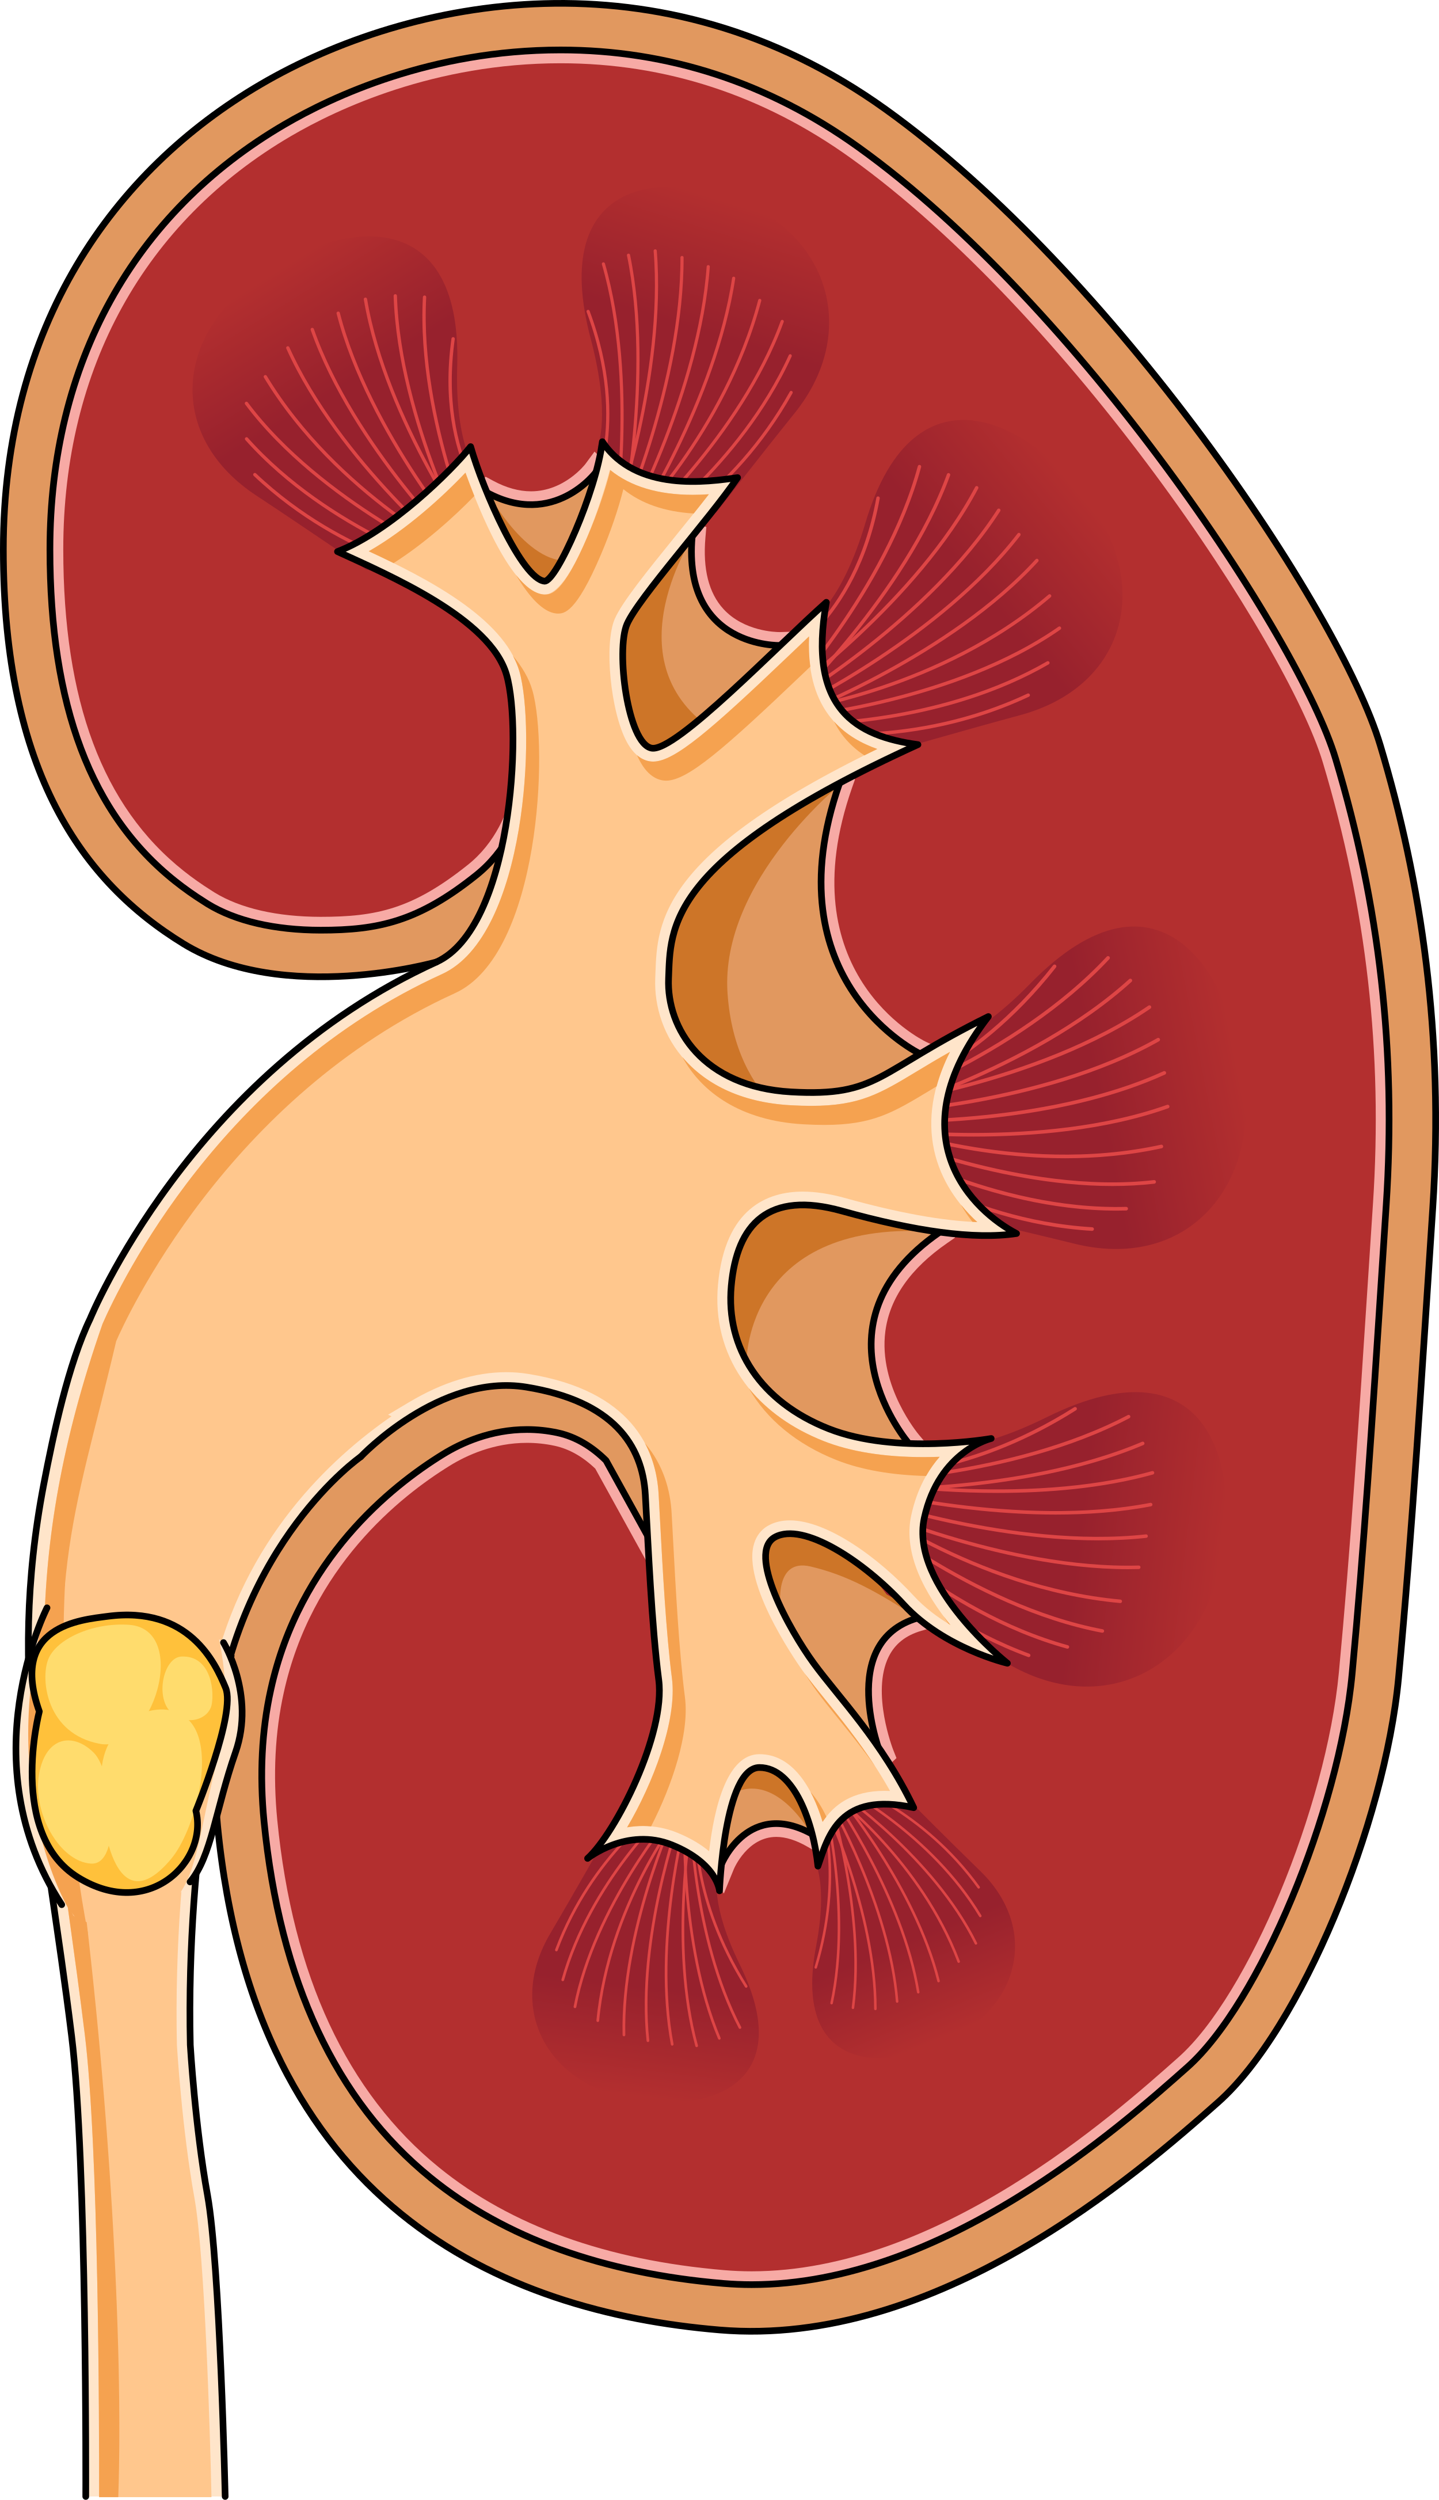 <?xml version="1.0" encoding="utf-8"?>
<!-- Generator: Adobe Illustrator 26.1.0, SVG Export Plug-In . SVG Version: 6.00 Build 0)  -->
<svg version="1.1" id="Camada_1" xmlns="http://www.w3.org/2000/svg" xmlns:xlink="http://www.w3.org/1999/xlink" x="0px" y="0px"
	 width="216.046px" height="375.289px" viewBox="0 0 216.046 375.289" enable-background="new 0 0 216.046 375.289"
	 xml:space="preserve">
<g>
	<g>
		<g>
			<path fill="#E1985F" d="M62.787,178.104c0.043,0.644,0.09,1.269,0.143,1.886c0.395,4.925,1.082,9.305,1.859,13.076
				c0.367,1.77,0.76,3.395,1.143,4.892v0.008c1.832,6.943,3.711,10.807,3.711,10.807s-2.77,1.107-6.803,3.592
				c-8.971,5.524-24.213,17.85-29.027,39.818c-1.432,6.462-1.939,13.755-1.139,21.96c5.643,57.211,42.785,72.905,75.347,75.642
				c32.569,2.744,62.594-23.273,74.91-34.225c12.323-10.957,24.987-41.756,27.045-63.663c2.057-21.907,3.424-44.492,5.131-70.511
				c1.715-26.009-1.707-48.943-7.875-69.482c-6.158-20.529-40.381-71.19-74.271-95.491C99.076-7.894,61.428-0.366,39.174,12.648
				C16.926,25.651,0.498,48.925,0.498,82.47c0,29.261,9.117,45.501,21.441,55.297c1.629,1.297,3.309,2.476,5.035,3.558
				c0.186,0.125,0.375,0.241,0.561,0.357c6.23,3.816,13.801,4.952,20.549,4.962c9.563,0.008,17.447-2.227,17.447-2.227
				c-0.904,4.031-1.564,7.918-2.029,11.655v0.008c-0.582,4.568-0.857,8.912-0.922,12.988c0.008,0.339,0,0.679-0.008,1.009
				C62.547,172.884,62.635,175.564,62.787,178.104z"/>
			<path fill="#CD7528" d="M73.766,74.844c0,0,7.135,12.533,13.893,8.53c-1.012,6.731-6.558,8.12-6.558,8.12l-12.641-4.507
				l0.848-8.717"/>
			<path fill="#CD7528" d="M121.687,275.215c0,0-4.884-8.877-11.164-6.199c-3.054-6.727,0.688-12.282,0.688-12.282l13.502,3.165
				l0.715,8.779"/>
			<path fill="#CD7528" d="M117.198,241.289c0,0-1.024-7.416,4.486-6.119c5.512,1.297,9.846,3.705,16.137,7.771
				c-1.27-13.347-15.284-19.146-15.284-19.146h-16.646l0.709,10.916"/>
			<path fill="#CD7528" d="M122.537,175.878l-23.984,4.266v17.815l13.531,6.379c0,0-0.133-21.755,28.996-19.365
				C136.875,176.53,122.537,175.878,122.537,175.878z"/>
			<path fill="#CD7528" d="M126.821,117.194c0,0-18.786,14.859-17.59,31.959c1.197,17.1,13.306,21.131,13.306,21.131L88.642,157.88
				l7.748-25.641l23.332-15.861"/>
			<path fill="#CD7528" d="M104.331,80.058c0,0-12.706,18.791,2.396,29.316c-6.356,10.899-23.482,10.557-23.482,10.557l2.959-19.546
				l11.428-26.083l11.602-1.273"/>
			<path fill="#F7AAA5" d="M66.32,82.753c0,0-2.193-1.843,6.803-8.796c10.081,5.429,16.372-3.102,16.372-3.102
				s7.784,7.74,14.421,9.718c-1.456,16.797,13.226,16.324,13.226,16.324s-2.386,9.707,8.911,20.659
				c-10.487,29.861,12.097,40.653,12.097,40.653s-0.52,14.325,2.931,26.764c-20.029,13.835-4.634,31.732-4.634,31.732
				s-3.512,8.246,1.338,26.198c-12.27,3.58-5.549,20.503-5.549,20.503s-5.139,4.822-10.031,12.09
				c-9.793-5.646-13.883,4.356-13.883,4.356l-6.818-11.177l-0.303-30.914l-10.217-18.504c-2.045-2.021-4.459-3.559-7.301-4.166
				c-1.504-0.32-3.041-0.483-4.568-0.483c-5.434,0-9.854,2.018-12.604,3.712c-7.818,4.816-21.578,15.817-25.863,35.372
				c-1.354,6.104-1.691,12.752-1.006,19.759C42,297.388,50.42,315.388,64.665,326.953c11.082,9,25.868,14.334,43.941,15.853
				c1.39,0.116,2.814,0.177,4.238,0.177c28.703,0,55.387-23.727,65.432-32.656c10.759-9.564,22.775-38.277,24.729-59.086
				c1.761-18.752,2.99-37.688,4.423-59.705l0.692-10.613c1.519-23.016-0.968-44.936-7.597-67.011
				c-5.428-18.097-38.627-68.138-71.645-91.813C115.375,12.411,100.328,7.5,84.158,7.5c-19.416,0-34.305,7.012-41.451,11.191
				C20.002,31.962,7.497,54.611,7.497,82.47c0,23.468,6.15,39.766,18.805,49.822c1.365,1.087,2.842,2.13,4.363,3.084l0.525,0.336
				c4.182,2.563,10.039,3.922,16.941,3.932c8.66,0,14.654-1.279,23.385-8.27c8.76-7.017,8.856-19.442,8.369-25.161
				c0,0,0.676-2.673-3.779-9.808C71.652,89.27,66.32,82.753,66.32,82.753z"/>
			<path fill="none" stroke="#000000" stroke-linecap="round" stroke-linejoin="round" stroke-miterlimit="10" d="M66.32,82.753
				c0,0-2.193-1.843,6.803-8.796c10.081,5.429,16.372-3.102,16.372-3.102s7.784,7.74,14.421,9.718
				c-1.456,16.797,13.226,16.324,13.226,16.324s-2.386,9.707,8.911,20.659c-10.487,29.861,12.097,40.653,12.097,40.653
				s-0.52,14.325,2.931,26.764c-20.029,13.835-4.634,31.732-4.634,31.732s-3.512,8.246,1.338,26.198
				c-12.27,3.58-5.549,20.503-5.549,20.503s-5.139,4.822-10.031,12.09c-9.793-5.646-13.883,4.356-13.883,4.356l-6.818-11.177
				l-0.303-30.914l-10.217-18.504c-2.045-2.021-4.459-3.559-7.301-4.166c-1.504-0.32-3.041-0.483-4.568-0.483
				c-5.434,0-9.854,2.018-12.604,3.712c-7.818,4.816-21.578,15.817-25.863,35.372c-1.354,6.104-1.691,12.752-1.006,19.759
				C42,297.388,50.42,315.388,64.665,326.953c11.082,9,25.868,14.334,43.941,15.853c1.39,0.116,2.814,0.177,4.238,0.177
				c28.703,0,55.387-23.727,65.432-32.656c10.759-9.564,22.775-38.277,24.729-59.086c1.761-18.752,2.99-37.688,4.423-59.705
				l0.692-10.613c1.519-23.016-0.968-44.936-7.597-67.011c-5.428-18.097-38.627-68.138-71.645-91.813
				C115.375,12.411,100.328,7.5,84.158,7.5c-19.416,0-34.305,7.012-41.451,11.191C20.002,31.962,7.497,54.611,7.497,82.47
				c0,23.468,6.15,39.766,18.805,49.822c1.365,1.087,2.842,2.13,4.363,3.084l0.525,0.336c4.182,2.563,10.039,3.922,16.941,3.932
				c8.66,0,14.654-1.279,23.385-8.27c8.76-7.017,8.856-19.442,8.369-25.161c0,0,0.676-2.673-3.779-9.808
				C71.652,89.27,66.32,82.753,66.32,82.753z"/>
			<path fill="#B32F2F" d="M112.847,340.983c-1.367,0-2.736-0.057-4.07-0.17c-17.668-1.484-32.084-6.669-42.851-15.411
				c-13.814-11.218-21.99-28.762-24.295-52.145c-0.664-6.797-0.338-13.233,0.969-19.131c4.129-18.838,17.41-29.451,24.959-34.102
				c2.531-1.559,6.588-3.415,11.555-3.415c1.387,0,2.783,0.147,4.15,0.44c2.156,0.461,4.211,1.615,6.111,3.436l9.828,17.802
				l0.305,30.961l9.166,15.024l1.498-3.663c0.078-0.189,2.078-4.842,6.377-4.842c1.408,0,2.976,0.49,4.654,1.46l1.616,0.933
				l1.041-1.548c4.697-6.976,9.691-11.702,9.742-11.749l0.99-0.932l-0.502-1.266c-0.031-0.082-3.316-8.545-0.676-13.933
				c0.952-1.942,2.563-3.222,4.928-3.911l1.881-0.549l-0.512-1.893c-4.559-16.885-1.453-24.83-1.422-24.907l0.462-1.134
				l-0.791-0.939c-0.059-0.068-6.117-7.277-5.037-15.538c0.65-4.979,3.777-9.437,9.293-13.246l1.17-0.809l-0.381-1.371
				c-3.328-12.002-2.863-26.017-2.857-26.157l0.047-1.312l-1.184-0.565c-0.85-0.411-20.81-10.457-11.072-38.186l0.426-1.208
				l-0.92-0.891c-10.354-10.038-8.385-18.66-8.363-18.746l0.629-2.562c0,0-2.638,0.085-2.64,0.085c-0.604,0-5.375-0.103-8.455-3.462
				c-2.204-2.404-3.114-6.001-2.709-10.69l0.142-1.624l-1.563-0.466c-6.082-1.813-13.508-9.146-13.581-9.219l-1.645-1.635
				l-1.375,1.866c-0.025,0.033-3.141,4.096-8.16,4.096c-1.818,0-3.721-0.527-5.654-1.568l-1.143-0.616L71.9,72.372
				c-5.281,4.081-7.764,7.13-7.814,9.594c-0.021,1.057,0.408,1.736,0.715,2.085c0.418,0.516,5.441,6.734,9.611,13.411
				c3.363,5.387,3.516,7.87,3.512,8.32l-0.154,0.38l0.125,0.218c0.416,4.875,0.506,16.916-7.627,23.43
				c-8.316,6.659-13.764,7.831-22.135,7.831c-6.529-0.009-12.029-1.267-15.896-3.637l-0.494-0.315
				c-1.48-0.93-2.887-1.924-4.193-2.964c-12.146-9.654-18.051-25.438-18.051-48.258c0-27.117,12.152-49.154,34.217-62.052
				c6.973-4.077,21.498-10.918,40.443-10.918c15.745,0,30.399,4.785,43.555,14.224c32.695,23.443,65.537,72.896,70.897,90.763
				c6.561,21.843,9.018,43.531,7.516,66.305l-0.693,10.615c-1.428,21.956-2.66,40.917-4.416,59.647
				c-1.916,20.404-13.613,48.484-24.066,57.777C167.059,317.625,140.789,340.983,112.847,340.983z"/>
		</g>
		<g>
			<g>
				
					<linearGradient id="SVGID_1_" gradientUnits="userSpaceOnUse" x1="48.909" y1="352.549" x2="62.409" y2="330.799" gradientTransform="matrix(1 0 0 -1 -8.36 393.672)">
					<stop  offset="0" style="stop-color:#B32F2F"/>
					<stop  offset="0.785" style="stop-color:#97212D"/>
				</linearGradient>
				<path fill="url(#SVGID_1_)" d="M54.959,85.499c0,0-9.496-6.5-16.479-11.103c-12.924-8.521-12.324-22.991-0.848-31.854
					c12.098-9.344,31.785-13.038,31.012,12.396c-0.365,12.018,2.967,15.939,2.967,15.939l2.637,13.13L64.122,87.35L54.959,85.499z"
					/>
			</g>
			<g>
				<g>
					<path fill="#DE4545" d="M67.92,86.901c-0.013,0-0.025-0.001-0.038-0.003c-0.16-0.024-16.211-2.598-29.794-15.466
						c-0.101-0.095-0.104-0.253-0.01-0.354c0.094-0.099,0.253-0.104,0.354-0.01C51.897,83.825,67.799,86.38,67.958,86.404
						c0.136,0.021,0.229,0.148,0.209,0.285C68.148,86.813,68.042,86.901,67.92,86.901z"/>
				</g>
				<g>
					<path fill="#DE4545" d="M68.461,85.921c-0.023,0-0.048-0.003-0.072-0.011c-0.189-0.057-19.117-5.891-31.559-19.858
						c-0.092-0.104-0.083-0.261,0.021-0.353c0.103-0.092,0.261-0.084,0.354,0.02c12.345,13.86,31.141,19.655,31.329,19.712
						c0.131,0.04,0.206,0.179,0.167,0.312C68.668,85.851,68.568,85.921,68.461,85.921z"/>
				</g>
				<g>
					<path fill="#DE4545" d="M69.086,84.991c-0.033,0-0.067-0.007-0.101-0.021c-0.208-0.091-20.979-9.293-32.186-24.265
						c-0.083-0.111-0.061-0.267,0.051-0.35c0.11-0.082,0.268-0.06,0.35,0.05C48.326,75.27,68.979,84.421,69.187,84.512
						c0.127,0.055,0.185,0.203,0.129,0.329C69.273,84.935,69.182,84.991,69.086,84.991z"/>
				</g>
				<g>
					<path fill="#DE4545" d="M70.943,83.887c-0.089,0-0.175-0.047-0.22-0.131c-0.11-0.204-11.043-20.651-11.626-39.335
						c-0.004-0.138,0.104-0.253,0.242-0.258c0.142-0.006,0.253,0.104,0.258,0.242c0.579,18.565,11.456,38.91,11.565,39.114
						c0.064,0.122,0.021,0.273-0.102,0.339C71.024,83.877,70.983,83.887,70.943,83.887z"/>
				</g>
				<g>
					<path fill="#DE4545" d="M72.02,83.573c-0.094,0-0.184-0.053-0.227-0.144c-0.093-0.2-9.306-20.162-8.303-38.833
						c0.008-0.133,0.118-0.237,0.25-0.237c0.004,0,0.009,0,0.014,0c0.138,0.007,0.243,0.125,0.236,0.263
						c-0.997,18.548,8.163,38.396,8.256,38.595c0.059,0.125,0.004,0.274-0.121,0.333C72.091,83.566,72.055,83.573,72.02,83.573z"/>
				</g>
				<g>
					<path fill="#DE4545" d="M74.848,78.426c-0.061,0-0.122-0.022-0.169-0.066c-0.096-0.087-9.492-8.95-6.897-27.534
						c0.02-0.136,0.138-0.226,0.282-0.213c0.137,0.019,0.232,0.146,0.214,0.282c-2.561,18.327,6.646,27.011,6.739,27.097
						c0.102,0.093,0.108,0.251,0.016,0.353C74.982,78.398,74.914,78.426,74.848,78.426z"/>
				</g>
				<g>
					<path fill="#DE4545" d="M69.787,84.118c-0.037,0-0.074-0.008-0.11-0.025c-0.191-0.094-19.253-9.579-30.055-27.411
						c-0.071-0.118-0.034-0.271,0.084-0.343c0.119-0.071,0.272-0.034,0.344,0.084c10.724,17.703,29.657,27.127,29.848,27.22
						c0.124,0.061,0.175,0.21,0.114,0.334C69.968,84.067,69.879,84.118,69.787,84.118z"/>
				</g>
				<g>
					<path fill="#DE4545" d="M68.877,84.323c-0.056,0-0.111-0.019-0.158-0.056c-0.18-0.147-18.077-14.887-25.736-31.939
						c-0.056-0.126,0-0.274,0.126-0.331c0.126-0.059,0.273,0,0.331,0.125c7.608,16.943,25.417,31.61,25.596,31.756
						c0.106,0.087,0.123,0.245,0.035,0.352C69.022,84.292,68.949,84.323,68.877,84.323z"/>
				</g>
				<g>
					<path fill="#DE4545" d="M69.752,83.624c-0.063,0-0.125-0.023-0.174-0.07c-0.167-0.162-16.748-16.367-22.932-34.009
						c-0.045-0.13,0.023-0.273,0.153-0.318c0.13-0.046,0.273,0.023,0.319,0.153c6.146,17.531,22.641,33.654,22.807,33.815
						c0.1,0.096,0.102,0.254,0.006,0.354C69.883,83.599,69.817,83.624,69.752,83.624z"/>
				</g>
				<g>
					<path fill="#DE4545" d="M70.684,83.003c-0.069,0-0.14-0.029-0.188-0.086c-0.152-0.175-15.298-17.729-19.96-35.832
						c-0.034-0.134,0.045-0.27,0.18-0.305c0.138-0.034,0.271,0.046,0.305,0.18c4.633,17.99,19.701,35.455,19.852,35.629
						c0.091,0.104,0.081,0.262-0.023,0.353C70.801,82.983,70.742,83.003,70.684,83.003z"/>
				</g>
				<g>
					<path fill="#DE4545" d="M71.664,82.462c-0.077,0-0.153-0.036-0.202-0.103c-0.137-0.188-13.734-18.963-16.845-37.398
						c-0.023-0.136,0.068-0.265,0.204-0.288c0.143-0.022,0.266,0.069,0.288,0.205c3.091,18.316,16.62,37,16.757,37.186
						c0.081,0.111,0.057,0.268-0.055,0.349C71.767,82.446,71.716,82.462,71.664,82.462z"/>
				</g>
			</g>
		</g>
		<g>
			<g>
				
					<linearGradient id="SVGID_00000160191768853760869620000004721068464113169564_" gradientUnits="userSpaceOnUse" x1="-302.272" y1="394.058" x2="-288.357" y2="371.639" gradientTransform="matrix(-0.95 -0.314 0.314 -0.95 -248.751 353.47)">
					<stop  offset="0" style="stop-color:#B32F2F"/>
					<stop  offset="0.785" style="stop-color:#97212D"/>
				</linearGradient>
				<path fill="url(#SVGID_00000160191768853760869620000004721068464113169564_)" d="M133.421,112.907
					c0,0,11.395-3.291,19.717-5.538c15.403-4.161,19.494-18.517,11.129-30.901c-8.82-13.055-26.893-23.036-34.359,2.105
					c-3.528,11.881-8.057,14.641-8.057,14.641l-6.826,11.998l8.828,6.546L133.421,112.907z"/>
			</g>
			<g>
				<g>
					<path fill="#DE4545" d="M127.271,110.536c-4.248,0-6.884-0.426-6.949-0.438c-0.141-0.023-0.233-0.157-0.211-0.297
						c0.023-0.14,0.148-0.233,0.297-0.211c0.164,0.028,16.552,2.669,33.855-5.463c0.127-0.061,0.281-0.005,0.344,0.124
						c0.061,0.128,0.004,0.282-0.125,0.343C143.942,109.547,133.737,110.536,127.271,110.536z"/>
				</g>
				<g>
					<path fill="#DE4545" d="M120.604,108.972c-0.285,0-0.442-0.003-0.461-0.003c-0.142-0.004-0.254-0.122-0.25-0.265
						c0.004-0.14,0.117-0.251,0.258-0.251c0.013-0.002,0.129,0.003,0.459,0.004c3.093,0,21.396-0.389,36.582-9.167
						c0.125-0.071,0.283-0.029,0.353,0.094c0.071,0.123,0.028,0.281-0.094,0.352C142.151,108.579,123.731,108.972,120.604,108.972z"
						/>
				</g>
				<g>
					<path fill="#DE4545" d="M119.839,107.856c-0.132,0-0.244-0.1-0.257-0.234c-0.012-0.142,0.091-0.267,0.232-0.28
						c0.232-0.022,23.403-2.302,39.1-13.252c0.117-0.081,0.277-0.053,0.359,0.064c0.082,0.117,0.053,0.277-0.063,0.359
						c-15.81,11.028-39.112,13.32-39.347,13.342C119.854,107.856,119.847,107.856,119.839,107.856z"/>
				</g>
				<g>
					<path fill="#DE4545" d="M118.379,106.175c-0.067,0-0.137-0.027-0.188-0.081c-0.098-0.104-0.092-0.267,0.012-0.364
						c0.173-0.164,17.396-16.559,23.965-34.541c0.049-0.134,0.195-0.203,0.33-0.154c0.133,0.049,0.203,0.197,0.154,0.331
						c-6.611,18.098-23.922,34.574-24.096,34.739C118.506,106.151,118.442,106.175,118.379,106.175z"/>
				</g>
				<g>
					<path fill="#DE4545" d="M117.427,105.521c-0.062,0-0.127-0.023-0.177-0.07c-0.104-0.098-0.108-0.261-0.011-0.364
						c0.154-0.164,15.539-16.632,20.559-35.104c0.037-0.138,0.18-0.221,0.316-0.181c0.138,0.037,0.219,0.179,0.182,0.316
						c-5.055,18.598-20.525,35.157-20.682,35.322C117.563,105.493,117.495,105.521,117.427,105.521z"/>
				</g>
				<g>
					<path fill="#DE4545" d="M116.321,99.568c-0.098,0-0.19-0.057-0.233-0.152c-0.06-0.13-0.001-0.282,0.128-0.341
						c0.119-0.054,11.941-5.595,15.356-24.341c0.027-0.139,0.156-0.231,0.3-0.207c0.141,0.025,0.233,0.16,0.208,0.3
						c-3.468,19.027-15.53,24.663-15.652,24.718C116.394,99.561,116.356,99.568,116.321,99.568z"/>
				</g>
				<g>
					<path fill="#DE4545" d="M119.437,106.775c-0.127,0-0.236-0.094-0.254-0.223c-0.021-0.141,0.078-0.271,0.219-0.291
						c0.217-0.03,21.791-3.131,38.013-16.991c0.106-0.092,0.27-0.08,0.364,0.028c0.092,0.108,0.078,0.271-0.029,0.363
						c-16.339,13.961-38.059,17.081-38.275,17.11C119.46,106.774,119.448,106.775,119.437,106.775z"/>
				</g>
				<g>
					<path fill="#DE4545" d="M120.261,107.271c-0.103,0-0.201-0.063-0.24-0.166c-0.052-0.133,0.017-0.282,0.148-0.333
						c0.223-0.085,22.393-8.683,35.316-22.804c0.098-0.106,0.261-0.113,0.365-0.016c0.104,0.096,0.111,0.259,0.016,0.364
						c-13.008,14.213-35.291,22.853-35.514,22.938C120.321,107.265,120.29,107.271,120.261,107.271z"/>
				</g>
				<g>
					<path fill="#DE4545" d="M119.63,106.303c-0.096,0-0.188-0.054-0.232-0.146c-0.062-0.128-0.008-0.282,0.121-0.344
						c0.215-0.104,21.572-10.553,33.254-25.72c0.088-0.112,0.248-0.133,0.36-0.047c0.112,0.087,0.134,0.249,0.048,0.361
						c-11.757,15.265-33.223,25.765-33.439,25.87C119.705,106.294,119.668,106.303,119.63,106.303z"/>
				</g>
				<g>
					<path fill="#DE4545" d="M118.919,105.394c-0.088,0-0.174-0.045-0.223-0.126c-0.071-0.122-0.032-0.28,0.091-0.353
						c0.204-0.122,20.601-12.344,30.948-28.451c0.076-0.12,0.236-0.154,0.356-0.078c0.119,0.077,0.154,0.236,0.077,0.356
						c-10.415,16.21-30.914,28.494-31.119,28.616C119.009,105.382,118.964,105.394,118.919,105.394z"/>
				</g>
				<g>
					<path fill="#DE4545" d="M118.134,104.547c-0.08,0-0.158-0.038-0.21-0.108c-0.082-0.116-0.056-0.277,0.062-0.359
						c0.192-0.139,19.476-14.05,28.422-30.977c0.066-0.126,0.224-0.172,0.348-0.107c0.126,0.067,0.174,0.223,0.107,0.349
						c-9.004,17.035-28.383,31.015-28.578,31.154C118.237,104.531,118.187,104.547,118.134,104.547z"/>
				</g>
			</g>
		</g>
		<g>
			<g>
				
					<linearGradient id="SVGID_00000100346073805088458180000009901512793586565559_" gradientUnits="userSpaceOnUse" x1="-388.977" y1="458.863" x2="-374.501" y2="435.541" gradientTransform="matrix(-0.682 -0.731 0.731 -0.682 -414.887 188.46)">
					<stop  offset="0" style="stop-color:#B32F2F"/>
					<stop  offset="0.785" style="stop-color:#97212D"/>
				</linearGradient>
				<path fill="url(#SVGID_00000100346073805088458180000009901512793586565559_)" d="M140.626,181.834
					c0,0,12.011,2.736,20.704,4.883c16.094,3.968,27.024-7.468,25.639-23.43c-1.462-16.825-12.877-35.495-32.292-15.62
					c-9.176,9.393-14.678,9.674-14.678,9.674l-12.231,7.813l4.737,10.694L140.626,181.834z"/>
			</g>
			<g>
				<g>
					<path fill="#DE4545" d="M163.965,184.786c-0.005,0-0.011,0-0.017,0c-19.993-1.212-33.689-12.206-33.826-12.316
						c-0.116-0.095-0.133-0.267-0.038-0.383c0.095-0.116,0.267-0.134,0.383-0.039c0.136,0.11,13.703,10.994,33.515,12.195
						c0.149,0.009,0.265,0.138,0.256,0.288C164.227,184.674,164.106,184.786,163.965,184.786z"/>
				</g>
				<g>
					<path fill="#DE4545" d="M167.627,181.746c-19.446,0-36.917-10.327-37.097-10.434c-0.129-0.077-0.17-0.244-0.094-0.373
						c0.078-0.13,0.246-0.17,0.373-0.094c0.183,0.108,18.42,10.873,38.262,10.337c0.004,0,0.007,0,0.009,0
						c0.146,0,0.269,0.117,0.271,0.265c0.006,0.15-0.113,0.275-0.264,0.279C168.601,181.738,168.112,181.746,167.627,181.746z"/>
				</g>
				<g>
					<path fill="#DE4545" d="M166.987,178.051c-18.037,0-35.95-7.843-36.15-7.932c-0.139-0.061-0.199-0.222-0.139-0.359
						c0.061-0.138,0.221-0.199,0.359-0.138c0.221,0.098,22.424,9.817,42.191,7.54c0.161-0.02,0.283,0.09,0.302,0.239
						c0.017,0.149-0.09,0.284-0.239,0.301C171.222,177.944,169.102,178.051,166.987,178.051z"/>
				</g>
				<g>
					<path fill="#DE4545" d="M130.463,167.808c-0.12,0-0.23-0.08-0.263-0.2c-0.039-0.145,0.046-0.294,0.191-0.334
						c0.238-0.065,24.131-6.694,39.133-20.279c0.11-0.1,0.283-0.092,0.383,0.019c0.103,0.111,0.094,0.283-0.018,0.384
						c-15.101,13.673-39.115,20.335-39.355,20.4C130.511,167.805,130.485,167.808,130.463,167.808z"/>
				</g>
				<g>
					<path fill="#DE4545" d="M129.927,166.704c-0.113,0-0.22-0.071-0.258-0.185c-0.048-0.142,0.027-0.296,0.171-0.345
						c0.224-0.075,22.48-7.716,36.319-22.557c0.104-0.11,0.273-0.116,0.385-0.013c0.109,0.102,0.116,0.274,0.014,0.384
						c-13.936,14.943-36.318,22.625-36.543,22.701C129.985,166.699,129.956,166.704,129.927,166.704z"/>
				</g>
				<g>
					<path fill="#DE4545" d="M131.912,164.836c-0.123,0-0.234-0.084-0.265-0.209c-0.035-0.146,0.056-0.292,0.201-0.328
						c0.135-0.032,13.711-3.429,26.264-19.393c0.093-0.118,0.264-0.138,0.382-0.046c0.118,0.093,0.139,0.264,0.045,0.382
						c-12.677,16.124-26.427,19.553-26.564,19.586C131.954,164.834,131.933,164.836,131.912,164.836z"/>
				</g>
				<g>
					<path fill="#DE4545" d="M159.917,173.884c-15.922,0-28.729-4.921-28.895-4.986c-0.14-0.055-0.207-0.213-0.152-0.353
						c0.055-0.14,0.21-0.208,0.354-0.154c0.211,0.083,21.379,8.212,43.082,3.459c0.152-0.033,0.293,0.061,0.323,0.208
						c0.032,0.146-0.062,0.292-0.207,0.324C169.481,173.464,164.565,173.884,159.917,173.884z"/>
				</g>
				<g>
					<path fill="#DE4545" d="M146.177,170.628c-8.398,0-14.467-0.808-14.589-0.824c-0.148-0.02-0.253-0.158-0.232-0.307
						c0.02-0.148,0.146-0.251,0.307-0.232c0.244,0.033,24.71,3.289,43.554-3.401c0.144-0.05,0.298,0.024,0.347,0.166
						c0.051,0.142-0.023,0.297-0.164,0.347C165.806,169.782,154.77,170.628,146.177,170.628z"/>
				</g>
				<g>
					<path fill="#DE4545" d="M134.69,168.624c-1.961,0-3.114-0.051-3.168-0.054c-0.149-0.007-0.266-0.135-0.258-0.285
						c0.008-0.149,0.107-0.269,0.285-0.258c0.245,0.013,24.908,1.107,43.143-7.208c0.141-0.06,0.3-0.001,0.36,0.135
						c0.063,0.137,0.003,0.298-0.134,0.36C160.451,167.911,141.985,168.624,134.69,168.624z"/>
				</g>
				<g>
					<path fill="#DE4545" d="M131.349,167.35c-0.146,0-0.267-0.115-0.271-0.261c-0.006-0.15,0.109-0.277,0.261-0.283
						c0.247-0.009,24.923-1.082,42.42-10.962c0.129-0.073,0.296-0.028,0.371,0.103c0.073,0.131,0.026,0.297-0.105,0.371
						c-17.612,9.946-42.418,11.022-42.666,11.032C131.355,167.35,131.351,167.35,131.349,167.35z"/>
				</g>
				<g>
					<path fill="#DE4545" d="M131.059,166.148c-0.136,0-0.252-0.1-0.27-0.238c-0.021-0.149,0.086-0.285,0.235-0.304
						c0.244-0.031,24.76-3.265,41.393-14.636c0.125-0.085,0.293-0.053,0.378,0.071c0.085,0.124,0.054,0.293-0.071,0.378
						c-16.742,11.446-41.384,14.695-41.631,14.727C131.081,166.148,131.069,166.148,131.059,166.148z"/>
				</g>
			</g>
		</g>
		<g>
			<g>
				
					<linearGradient id="SVGID_00000044153338455059732480000005304022895418051969_" gradientUnits="userSpaceOnUse" x1="-428.852" y1="497.101" x2="-414.411" y2="473.834" gradientTransform="matrix(-0.422 -0.907 0.907 -0.422 -448.537 53.857)">
					<stop  offset="0" style="stop-color:#B32F2F"/>
					<stop  offset="0.785" style="stop-color:#97212D"/>
				</linearGradient>
				<path fill="url(#SVGID_00000044153338455059732480000005304022895418051969_)" d="M133.114,239.354
					c0,0,10.551,5.932,18.138,10.373c14.045,8.219,28,1.121,31.676-13.602c3.871-15.521-1.133-35.574-25.786-23.361
					c-11.65,5.771-16.965,4.431-16.965,4.431l-14.058,3.47l1.155,10.967L133.114,239.354z"/>
			</g>
			<g>
				<g>
					<path fill="#DE4545" d="M154.442,248.777c-0.029,0-0.062-0.006-0.092-0.017c-18.607-6.875-28.179-20.704-28.272-20.844
						c-0.082-0.119-0.052-0.285,0.069-0.367c0.119-0.078,0.283-0.051,0.367,0.07c0.094,0.139,9.576,13.83,28.02,20.645
						c0.137,0.051,0.206,0.203,0.155,0.34C154.651,248.711,154.551,248.777,154.442,248.777z"/>
				</g>
				<g>
					<path fill="#DE4545" d="M160.258,247.512c-0.022,0-0.047-0.004-0.069-0.01c-19.185-5.309-33.221-20.352-33.359-20.504
						c-0.1-0.105-0.092-0.273,0.016-0.373c0.107-0.1,0.272-0.092,0.373,0.017c0.139,0.149,14.076,15.085,33.111,20.352
						c0.141,0.039,0.223,0.184,0.186,0.324C160.48,247.436,160.374,247.512,160.258,247.512z"/>
				</g>
				<g>
					<path fill="#DE4545" d="M165.504,245.119c-0.017,0-0.032-0.002-0.049-0.004c-19.628-3.703-37.781-18.943-37.963-19.098
						c-0.111-0.094-0.125-0.262-0.03-0.372c0.094-0.11,0.262-0.124,0.372-0.03c0.181,0.152,18.23,15.305,37.719,18.979
						c0.144,0.027,0.237,0.166,0.212,0.31C165.739,245.031,165.629,245.119,165.504,245.119z"/>
				</g>
				<g>
					<path fill="#DE4545" d="M130.814,223.89c-1.795,0-2.842-0.042-2.894-0.044c-0.146-0.006-0.259-0.129-0.252-0.275
						c0.006-0.146,0.138-0.254,0.274-0.252c0.248,0.012,25.018,0.979,43.517-6.869c0.138-0.06,0.29,0.006,0.347,0.139
						c0.057,0.136-0.006,0.291-0.14,0.348C156.802,223.24,137.936,223.89,130.814,223.89z"/>
				</g>
				<g>
					<path fill="#DE4545" d="M127.769,222.699c-0.145,0-0.262-0.115-0.264-0.26c-0.002-0.146,0.114-0.266,0.26-0.268
						c0.236-0.004,23.768-0.418,41.557-9.73c0.131-0.067,0.289-0.018,0.356,0.112c0.067,0.129,0.019,0.287-0.112,0.355
						c-17.902,9.373-41.557,9.785-41.793,9.789C127.771,222.699,127.771,222.699,127.769,222.699z"/>
				</g>
				<g>
					<path fill="#DE4545" d="M131.155,221.621c-0.592,0-0.916-0.021-0.938-0.022c-0.146-0.011-0.255-0.138-0.244-0.283
						c0.012-0.146,0.118-0.25,0.283-0.244c0.141,0.013,14.104,0.892,31.018-9.801c0.123-0.075,0.287-0.041,0.365,0.082
						c0.077,0.124,0.041,0.287-0.082,0.364C146.999,220.92,134.585,221.621,131.155,221.621z"/>
				</g>
				<g>
					<path fill="#DE4545" d="M168.194,240.662c-0.008,0-0.017,0-0.024-0.002c-22.263-2.031-39.942-15.549-40.119-15.685
						c-0.114-0.091-0.136-0.255-0.047-0.371c0.089-0.114,0.254-0.138,0.371-0.047c0.175,0.136,17.737,13.559,39.844,15.577
						c0.145,0.013,0.252,0.142,0.238,0.287C168.444,240.56,168.33,240.662,168.194,240.662z"/>
				</g>
				<g>
					<path fill="#DE4545" d="M169.356,235.576c-19.676,0-40.838-9.527-41.055-9.625c-0.133-0.061-0.191-0.218-0.131-0.351
						c0.061-0.134,0.219-0.192,0.35-0.132c0.223,0.103,22.418,10.111,42.438,9.558c0.166-0.008,0.268,0.11,0.272,0.257
						c0.004,0.146-0.11,0.268-0.258,0.271C170.434,235.569,169.895,235.576,169.356,235.576z"/>
				</g>
				<g>
					<path fill="#DE4545" d="M164.878,231.248c-18.005,0-36.048-6.351-36.253-6.422c-0.138-0.05-0.21-0.201-0.16-0.339
						c0.05-0.137,0.2-0.206,0.338-0.159c0.229,0.082,23.306,8.207,43.239,6.021c0.139-0.017,0.273,0.089,0.291,0.233
						c0.016,0.145-0.089,0.275-0.234,0.291C169.724,231.135,167.299,231.248,164.878,231.248z"/>
				</g>
				<g>
					<path fill="#DE4545" d="M158.509,227.377c-15.458,0-29.479-3.645-29.66-3.694c-0.142-0.037-0.226-0.183-0.188-0.322
						c0.037-0.142,0.181-0.231,0.322-0.188c0.236,0.063,24.014,6.246,43.725,2.442c0.143-0.022,0.281,0.065,0.311,0.21
						c0.026,0.143-0.066,0.281-0.211,0.311C168.147,227.034,163.259,227.377,158.509,227.377z"/>
				</g>
				<g>
					<path fill="#DE4545" d="M149.759,224.127c-11.514,0-20.639-1.576-20.787-1.604c-0.144-0.025-0.238-0.162-0.214-0.307
						c0.024-0.143,0.155-0.24,0.306-0.213c0.244,0.043,24.545,4.238,43.897-1.152c0.145-0.033,0.286,0.044,0.326,0.184
						c0.039,0.141-0.044,0.286-0.185,0.326C165.497,223.48,157.137,224.127,149.759,224.127z"/>
				</g>
			</g>
		</g>
		<g>
			<g>
				
					<linearGradient id="SVGID_00000023264812698050348430000000909553031887567283_" gradientUnits="userSpaceOnUse" x1="-179.179" y1="620.598" x2="-168.059" y2="602.681" gradientTransform="matrix(0.908 -0.419 0.419 0.908 -1.837 -323.807)">
					<stop  offset="0" style="stop-color:#B32F2F"/>
					<stop  offset="0.785" style="stop-color:#97212D"/>
				</linearGradient>
				<path fill="url(#SVGID_00000023264812698050348430000000909553031887567283_)" d="M90.642,276.342c0,0-4.593,8.111-8.032,13.939
					c-6.364,10.797-0.935,21.561,10.393,24.428c11.941,3.02,27.396-0.785,18.055-19.799c-4.414-8.984-3.369-13.074-3.369-13.074
					l-2.636-10.834l-8.45,0.861L90.642,276.342z"/>
			</g>
			<g>
				<g>
					<path fill="#DE4545" d="M83.535,292.947c-0.023,0-0.048-0.004-0.071-0.013c-0.105-0.039-0.158-0.156-0.119-0.262
						c5.341-14.313,16.014-21.646,16.12-21.721c0.093-0.062,0.22-0.037,0.283,0.055c0.064,0.095,0.039,0.221-0.055,0.283
						c-0.105,0.071-10.673,7.34-15.967,21.524C83.695,292.898,83.617,292.947,83.535,292.947z"/>
				</g>
				<g>
					<path fill="#DE4545" d="M84.494,297.428c-0.018,0-0.036-0.002-0.055-0.008c-0.108-0.03-0.172-0.143-0.142-0.25
						c4.137-14.76,15.757-25.529,15.873-25.637c0.082-0.076,0.21-0.07,0.288,0.012c0.074,0.084,0.068,0.213-0.014,0.289
						c-0.115,0.104-11.651,10.801-15.755,25.444C84.664,297.369,84.583,297.428,84.494,297.428z"/>
				</g>
				<g>
					<path fill="#DE4545" d="M86.324,301.474c-0.013,0-0.025-0.001-0.038-0.003c-0.11-0.022-0.184-0.129-0.163-0.238
						c2.901-15.103,14.682-29.048,14.801-29.188c0.073-0.084,0.201-0.096,0.286-0.021c0.086,0.072,0.097,0.201,0.022,0.286
						c-0.117,0.14-11.831,14.002-14.709,28.999C86.505,301.406,86.42,301.474,86.324,301.474z"/>
				</g>
				<g>
					<path fill="#DE4545" d="M107.996,306.209c-0.079,0-0.154-0.047-0.188-0.125c-6.033-14.353-5.222-33.512-5.213-33.703
						c0.006-0.108,0.096-0.193,0.203-0.193c0.003,0,0.006,0,0.01,0c0.112,0.005,0.198,0.102,0.193,0.213
						c-0.01,0.189-0.816,19.262,5.182,33.525c0.045,0.104-0.005,0.224-0.107,0.268C108.049,306.203,108.022,306.209,107.996,306.209
						z"/>
				</g>
				<g>
					<path fill="#DE4545" d="M111.093,304.588c-0.072,0-0.145-0.041-0.181-0.109c-7.175-13.811-7.431-32.025-7.433-32.208
						c-0.002-0.112,0.088-0.204,0.201-0.205c0,0,0,0,0.002,0c0.11,0,0.201,0.09,0.202,0.201c0.002,0.183,0.261,18.302,7.388,32.024
						c0.053,0.1,0.014,0.223-0.086,0.273C111.155,304.58,111.125,304.588,111.093,304.588z"/>
				</g>
				<g>
					<path fill="#DE4545" d="M112.024,298.41c-0.068,0-0.135-0.033-0.172-0.096c-8.271-13.176-7.539-24.05-7.531-24.158
						c0.009-0.111,0.107-0.188,0.218-0.188c0.112,0.009,0.196,0.105,0.188,0.219c-0.009,0.107-0.724,10.855,7.469,23.91
						c0.062,0.096,0.031,0.221-0.062,0.279C112.099,298.4,112.062,298.41,112.024,298.41z"/>
				</g>
				<g>
					<path fill="#DE4545" d="M89.749,303.556c-0.006,0-0.013,0-0.02-0.001c-0.111-0.01-0.193-0.109-0.183-0.223
						c1.619-17.139,12.072-30.719,12.178-30.854c0.069-0.089,0.197-0.103,0.285-0.035c0.09,0.068,0.104,0.196,0.035,0.285
						c-0.104,0.135-10.485,13.624-12.094,30.643C89.941,303.477,89.853,303.556,89.749,303.556z"/>
				</g>
				<g>
					<path fill="#DE4545" d="M93.676,305.701c-0.11,0-0.2-0.088-0.203-0.197c-0.376-15.49,7.422-32.662,7.503-32.834
						c0.045-0.103,0.168-0.146,0.27-0.101c0.102,0.046,0.146,0.167,0.1,0.271c-0.078,0.17-7.838,17.26-7.465,32.654
						c0.003,0.111-0.086,0.204-0.198,0.207C93.679,305.701,93.678,305.701,93.676,305.701z"/>
				</g>
				<g>
					<path fill="#DE4545" d="M97.274,306.565c-0.103,0-0.19-0.077-0.201-0.182c-1.643-15.442,4.701-33.284,4.767-33.463
						c0.038-0.104,0.149-0.16,0.261-0.123c0.105,0.039,0.16,0.154,0.123,0.262c-0.064,0.177-6.377,17.934-4.746,33.281
						c0.012,0.111-0.068,0.211-0.181,0.224C97.289,306.565,97.282,306.565,97.274,306.565z"/>
				</g>
				<g>
					<path fill="#DE4545" d="M100.921,307.106c-0.096,0-0.182-0.066-0.199-0.165c-2.895-15.28,1.949-33.661,2-33.845
						c0.028-0.108,0.142-0.172,0.248-0.145c0.108,0.029,0.174,0.141,0.144,0.25c-0.049,0.182-4.869,18.475-1.993,33.662
						c0.022,0.11-0.052,0.217-0.162,0.238C100.946,307.106,100.935,307.106,100.921,307.106z"/>
				</g>
				<g>
					<path fill="#DE4545" d="M104.591,307.328c-0.09,0-0.171-0.059-0.195-0.148c-4.125-15.01-0.818-33.797-0.785-33.985
						c0.021-0.11,0.121-0.183,0.236-0.164c0.11,0.021,0.183,0.126,0.164,0.236c-0.033,0.188-3.324,18.888,0.776,33.806
						c0.028,0.108-0.034,0.221-0.144,0.25C104.627,307.326,104.608,307.328,104.591,307.328z"/>
				</g>
			</g>
		</g>
		<g>
			<g>
				
					<linearGradient id="SVGID_00000114045514229806042780000008597535210592940701_" gradientUnits="userSpaceOnUse" x1="-408.459" y1="547.522" x2="-398.011" y2="530.69" gradientTransform="matrix(-0.986 -0.164 -0.164 0.986 -171.363 -300.852)">
					<stop  offset="0" style="stop-color:#B32F2F"/>
					<stop  offset="0.785" style="stop-color:#97212D"/>
				</linearGradient>
				<path fill="url(#SVGID_00000114045514229806042780000008597535210592940701_)" d="M136.423,270.237
					c0,0,6.176,6.21,10.738,10.639c8.443,8.203,6.193,19.303-3.355,24.711c-10.072,5.699-25.021,6.088-21.273-13.457
					c1.771-9.237-0.19-12.685-0.19-12.685l-0.301-10.47l7.87-1.316L136.423,270.237z"/>
			</g>
			<g>
				<g>
					<path fill="#DE4545" d="M146.933,283.528c-0.06,0-0.117-0.027-0.154-0.08c-8.32-11.545-19.693-15.504-19.809-15.543
						c-0.1-0.033-0.152-0.143-0.119-0.242c0.033-0.1,0.143-0.152,0.242-0.119c0.115,0.039,11.604,4.039,19.995,15.683
						c0.061,0.085,0.042,0.205-0.044,0.267C147.011,283.517,146.972,283.528,146.933,283.528z"/>
				</g>
				<g>
					<path fill="#DE4545" d="M147.176,287.826c-0.063,0-0.128-0.033-0.164-0.094c-7.355-12.252-20.458-19.081-20.589-19.148
						c-0.094-0.047-0.131-0.162-0.083-0.256c0.05-0.096,0.163-0.134,0.257-0.084c0.133,0.068,13.332,6.944,20.743,19.291
						c0.054,0.092,0.024,0.209-0.065,0.264C147.243,287.817,147.209,287.826,147.176,287.826z"/>
				</g>
				<g>
					<path fill="#DE4545" d="M146.52,291.944c-0.069,0-0.139-0.039-0.172-0.107c-6.33-12.873-20.38-22.527-20.521-22.623
						c-0.087-0.061-0.11-0.18-0.052-0.266c0.061-0.089,0.179-0.111,0.267-0.052c0.142,0.097,14.272,9.808,20.649,22.772
						c0.047,0.095,0.008,0.209-0.088,0.256C146.578,291.938,146.549,291.944,146.52,291.944z"/>
				</g>
				<g>
					<path fill="#DE4545" d="M128.059,301.612c-0.009,0-0.017-0.001-0.024-0.002c-0.104-0.014-0.179-0.109-0.165-0.214
						c1.895-14.415-3.564-31.493-3.621-31.664c-0.032-0.101,0.021-0.208,0.123-0.239c0.102-0.035,0.208,0.021,0.241,0.123
						c0.056,0.17,5.541,17.328,3.637,31.829C128.235,301.541,128.153,301.612,128.059,301.612z"/>
				</g>
				<g>
					<path fill="#DE4545" d="M124.853,300.912c-0.014,0-0.026-0.002-0.041-0.006c-0.104-0.021-0.168-0.123-0.146-0.227
						c3.056-14.205-1.21-30.684-1.253-30.85c-0.027-0.102,0.034-0.207,0.136-0.232c0.107-0.029,0.207,0.033,0.232,0.136
						c0.045,0.166,4.332,16.733,1.259,31.026C125.021,300.851,124.94,300.912,124.853,300.912z"/>
				</g>
				<g>
					<path fill="#DE4545" d="M122.474,295.545c-0.019,0-0.037-0.002-0.056-0.008c-0.101-0.031-0.158-0.138-0.127-0.238
						c4.189-13.871,0.871-23.424,0.836-23.519c-0.036-0.101,0.017-0.209,0.114-0.243c0.099-0.039,0.21,0.016,0.244,0.114
						c0.035,0.097,3.396,9.767-0.83,23.759C122.632,295.492,122.556,295.545,122.474,295.545z"/>
				</g>
				<g>
					<path fill="#DE4545" d="M143.934,294.681c-0.078,0-0.149-0.048-0.18-0.124c-5.679-15.021-18.432-24.668-18.559-24.764
						c-0.086-0.063-0.103-0.184-0.039-0.269c0.062-0.085,0.185-0.103,0.268-0.039c0.129,0.097,12.969,9.808,18.688,24.936
						c0.037,0.099-0.012,0.209-0.11,0.246C143.98,294.676,143.956,294.681,143.934,294.681z"/>
				</g>
				<g>
					<path fill="#DE4545" d="M140.91,297.6c-0.087,0-0.164-0.059-0.186-0.146c-3.482-14.041-14.754-27.598-14.867-27.732
						c-0.067-0.081-0.057-0.201,0.023-0.271c0.082-0.068,0.201-0.057,0.27,0.024c0.115,0.137,11.439,13.758,14.945,27.887
						c0.025,0.103-0.037,0.206-0.14,0.23C140.94,297.598,140.925,297.6,140.91,297.6z"/>
				</g>
				<g>
					<path fill="#DE4545" d="M137.86,299.275c-0.092,0-0.172-0.067-0.188-0.161c-2.329-14.312-12.456-28.832-12.559-28.977
						c-0.06-0.088-0.039-0.206,0.047-0.268c0.086-0.06,0.205-0.041,0.267,0.047c0.103,0.146,10.279,14.736,12.622,29.137
						c0.018,0.103-0.054,0.201-0.158,0.219C137.882,299.274,137.871,299.275,137.86,299.275z"/>
				</g>
				<g>
					<path fill="#DE4545" d="M134.69,300.67c-0.099,0-0.183-0.076-0.189-0.176c-1.161-14.478-10.067-29.853-10.156-30.008
						c-0.053-0.092-0.022-0.208,0.068-0.262c0.091-0.051,0.208-0.022,0.262,0.068c0.09,0.153,9.039,15.604,10.207,30.17
						c0.01,0.104-0.07,0.197-0.175,0.205C134.701,300.67,134.696,300.67,134.69,300.67z"/>
				</g>
				<g>
					<path fill="#DE4545" d="M131.424,301.781L131.424,301.781c-0.104,0-0.19-0.087-0.19-0.191
						c0.013-14.533-7.61-30.662-7.688-30.822c-0.045-0.096-0.005-0.209,0.092-0.256c0.094-0.047,0.209-0.006,0.254,0.092
						c0.077,0.162,7.737,16.365,7.725,30.986C131.614,301.695,131.528,301.781,131.424,301.781z"/>
				</g>
			</g>
		</g>
		<g>
			<g>
				
					<linearGradient id="SVGID_00000168107683428085128100000007729160961833359770_" gradientUnits="userSpaceOnUse" x1="-196.647" y1="326.114" x2="-183.299" y2="304.61" gradientTransform="matrix(-0.967 0.254 -0.254 -0.967 2.94 395.776)">
					<stop  offset="0" style="stop-color:#B32F2F"/>
					<stop  offset="0.785" style="stop-color:#97212D"/>
				</linearGradient>
				<path fill="url(#SVGID_00000168107683428085128100000007729160961833359770_)" d="M107.53,76.938c0,0,6.763-8.697,11.775-14.921
					c9.277-11.522,5.461-25.367-6.521-31.026c-12.631-5.967-30.562-4.542-24.097,19.862c3.056,11.531,1.056,16.17,1.056,16.17
					l0.703,13.369l9.55,0.663L107.53,76.938z"/>
			</g>
			<g>
				<g>
					<path fill="#DE4545" d="M96.543,81.58c-0.088,0-0.173-0.049-0.213-0.134c-0.058-0.118-0.009-0.26,0.11-0.316
						c0.131-0.064,13.35-6.571,22.133-22.327c0.065-0.115,0.209-0.156,0.322-0.092c0.114,0.064,0.155,0.208,0.092,0.322
						c-8.859,15.893-22.209,22.458-22.342,22.523C96.612,81.572,96.577,81.58,96.543,81.58z"/>
				</g>
				<g>
					<path fill="#DE4545" d="M95.851,80.769c-0.076,0-0.149-0.036-0.195-0.103c-0.075-0.108-0.047-0.255,0.062-0.33
						c0.149-0.103,15.146-10.48,22.706-27.021c0.055-0.119,0.193-0.172,0.314-0.117c0.119,0.054,0.17,0.195,0.117,0.314
						c-7.617,16.664-22.72,27.111-22.871,27.215C95.942,80.755,95.896,80.769,95.851,80.769z"/>
				</g>
				<g>
					<path fill="#DE4545" d="M95.097,80.028c-0.067,0-0.132-0.027-0.179-0.08c-0.087-0.098-0.077-0.247,0.021-0.334
						c0.16-0.14,16.002-14.236,22.276-31.442c0.045-0.124,0.187-0.186,0.304-0.142c0.123,0.045,0.187,0.181,0.143,0.304
						c-6.317,17.322-22.249,31.494-22.409,31.635C95.206,80.009,95.151,80.028,95.097,80.028z"/>
				</g>
				<g>
					<path fill="#DE4545" d="M93.232,79.431c-0.017,0-0.033-0.002-0.051-0.005c-0.128-0.028-0.208-0.154-0.181-0.282
						c0.049-0.225,4.856-22.672,1.129-40.785c-0.026-0.128,0.058-0.253,0.185-0.28c0.137-0.026,0.254,0.057,0.28,0.184
						c3.748,18.212-1.082,40.756-1.131,40.981C93.439,79.356,93.341,79.431,93.232,79.431z"/>
				</g>
				<g>
					<path fill="#DE4545" d="M92.226,79.401c-0.013,0-0.025-0.001-0.038-0.003c-0.129-0.021-0.217-0.143-0.195-0.272
						c0.035-0.216,3.467-21.751-1.627-39.444c-0.036-0.125,0.036-0.257,0.162-0.293c0.123-0.037,0.256,0.036,0.293,0.162
						c5.123,17.797,1.675,39.435,1.639,39.651C92.44,79.319,92.34,79.401,92.226,79.401z"/>
				</g>
				<g>
					<path fill="#DE4545" d="M88.598,75.14c-0.04,0-0.081-0.01-0.118-0.032c-0.113-0.065-0.152-0.21-0.087-0.323
						c0.062-0.107,6.077-10.873-0.32-27.95c-0.046-0.123,0.016-0.259,0.139-0.305c0.123-0.046,0.259,0.016,0.305,0.139
						c6.48,17.3,0.35,28.244,0.287,28.353C88.759,75.097,88.68,75.14,88.598,75.14z"/>
				</g>
				<g>
					<path fill="#DE4545" d="M94.287,79.361c-0.063,0-0.124-0.024-0.171-0.073c-0.091-0.094-0.088-0.244,0.006-0.335
						c0.144-0.138,14.435-14.062,19.714-33.914c0.032-0.126,0.158-0.205,0.289-0.168c0.127,0.034,0.202,0.164,0.168,0.29
						c-5.312,19.983-19.697,33.994-19.843,34.133C94.405,79.339,94.347,79.361,94.287,79.361z"/>
				</g>
				<g>
					<path fill="#DE4545" d="M95.125,79.329c-0.045,0-0.09-0.012-0.13-0.039c-0.109-0.071-0.141-0.218-0.068-0.328
						c0.122-0.187,12.242-18.899,14.988-37.226c0.02-0.129,0.143-0.213,0.27-0.199c0.129,0.02,0.219,0.14,0.199,0.27
						c-2.762,18.43-14.938,37.227-15.061,37.414C95.276,79.292,95.202,79.329,95.125,79.329z"/>
				</g>
				<g>
					<path fill="#DE4545" d="M94.205,78.875c-0.038,0-0.077-0.009-0.113-0.029c-0.114-0.062-0.157-0.206-0.095-0.321
						c0.108-0.198,10.757-19.988,12.1-38.511c0.008-0.13,0.131-0.228,0.254-0.219c0.129,0.01,0.229,0.123,0.219,0.253
						c-1.351,18.626-12.047,38.504-12.156,38.703C94.37,78.83,94.289,78.875,94.205,78.875z"/>
				</g>
				<g>
					<path fill="#DE4545" d="M93.255,78.51c-0.032,0-0.064-0.006-0.096-0.021c-0.12-0.053-0.174-0.193-0.121-0.313
						c0.093-0.207,9.195-20.935,9.119-39.516c0-0.131,0.105-0.237,0.236-0.238h0.002c0.131,0,0.235,0.105,0.236,0.236
						c0.076,18.684-9.069,39.502-9.161,39.71C93.433,78.458,93.346,78.51,93.255,78.51z"/>
				</g>
				<g>
					<path fill="#DE4545" d="M92.28,78.235c-0.026,0-0.053-0.004-0.079-0.014c-0.123-0.043-0.188-0.179-0.145-0.302
						c0.076-0.215,7.566-21.727,6.077-40.237c-0.01-0.13,0.087-0.245,0.218-0.255c0.125-0.023,0.246,0.086,0.256,0.217
						c1.498,18.612-6.026,40.217-6.104,40.433C92.47,78.175,92.378,78.235,92.28,78.235z"/>
				</g>
			</g>
		</g>
		<path fill="#FFE5CA" d="M116.347,230.766c4.23-2.327,13.327,3.597,19.354,10.152c6.026,6.557,15.545,8.778,15.545,8.778
			s-14.699-11.635-12.479-21.786c2.221-10.152,10.047-11.951,10.047-11.951s-14.276,2.537-24.43-1.48
			c-10.154-4.02-15.441-12.057-14.596-21.416c0.845-9.36,5.605-14.33,16.605-11.264c10.998,3.066,19.881,4.335,26.227,3.384
			c-6.344-3.278-18.295-14.382-4.229-32.572c-16.923,8.355-16.394,12.057-29.613,11.316c-13.221-0.741-18.719-9.518-18.402-17.027
			c0.318-7.509-0.635-17.771,37.439-35.114c-9.308-1.269-16.605-5.394-13.75-21.363c-7.192,6.346-22.633,22.527-26.229,21.893
			c-3.597-0.634-5.393-14.7-3.701-18.613c1.692-3.913,12.373-15.758,16.604-21.998c-4.441,0.634-15.229,2.222-20.305-5.394
			c-0.953,7.614-6.875,20.94-8.672,20.94c-3.385-0.317-9.203-13.537-11.105-20.2c-2.855,3.596-12.057,12.69-19.988,15.758
			c7.826,3.596,22.951,10.047,25.383,18.508c2.432,8.461,0.725,37.983-10.523,43.102c-32.232,14.666-48.135,44.766-51.997,53.596
			c-14.826,42.476-7.795,66.912-2.782,107.684c2.324,18.832,2.129,69.09,2.129,69.09h20.922c0,0-0.787-34.929-2.645-45.199
			c-1.861-10.269-2.594-22.594-2.594-22.594C27.884,276.877,33.8,252.18,33.8,252.18h0.012
			c4.814-21.969,20.058-34.293,29.027-39.817c0,0-0.124-0.061-0.344-0.167c4.5-2.68,10.379-4.953,16.519-3.955
			c13.01,2.114,17.451,8.672,17.873,16.182c0.424,7.509,0.953,19.672,2.01,27.762c1.06,8.09-6.451,23.002-10.682,26.81
			c0,0,5.924-4.761,12.691-2.011c6.77,2.75,7.117,6.875,7.117,6.875s0.709-18.509,5.998-18.509c5.287,0,8.143,8.564,8.776,14.806
			c1.588-4.653,3.279-11.21,14.386-8.776c-4.761-9.941-11.318-16.606-15.021-21.683C118.46,244.619,112.114,233.092,116.347,230.766
			z"/>
		<path fill="#FFC78D" d="M14.884,374.89c0.01-11.765-0.072-52.609-2.148-69.436c-0.751-6.111-1.543-11.819-2.308-17.339
			c-4.326-31.196-7.452-53.741,4.968-89.368c2.761-6.288,17.819-37.427,50.962-52.508c12.773-5.813,14.086-36.885,11.617-45.475
			c-2.313-8.047-14.148-14.087-22.611-18.005c5.613-3.193,11.141-8.219,14.517-11.798c2.156,5.971,7.018,17.843,11.695,18.281
			l0.093,0.009h0.093c3.63,0,7.966-11.725,9.809-18.726c3.045,2.499,7.214,3.761,12.449,3.761c0.832,0,1.638-0.032,2.402-0.083
			c-1.509,1.953-3.261,4.119-4.98,6.243c-4.327,5.349-8.065,9.968-9.143,12.462c-1.627,3.764-0.636,13.942,1.797,18.46
			c0.916,1.7,2.057,2.681,3.392,2.917c0.178,0.031,0.367,0.048,0.567,0.048c3.19,0,8.621-4.691,20.381-15.912
			c1.042-0.994,2.061-1.966,3.027-2.88c-0.21,4.918,0.747,8.782,2.888,11.723c1.942,2.667,4.646,4.228,7.359,5.179
			c-32.662,15.838-33.03,26.049-33.304,33.604l-0.029,0.767c-0.364,8.635,5.83,18.298,20.289,19.108
			c1.149,0.064,2.178,0.096,3.145,0.096c7.256,0,10.299-1.836,15.822-5.168c1.44-0.869,3.059-1.846,4.991-2.936
			c-2.609,5.166-3.405,10.137-2.364,14.84c0.98,4.431,3.55,8.061,6.462,10.712c-5.235-0.184-11.884-1.391-19.793-3.596
			c-2.328-0.648-4.482-0.978-6.402-0.978c-5.232,0-11.689,2.427-12.732,13.989c-0.938,10.386,4.987,19.155,15.852,23.456
			c4.043,1.6,9.098,2.411,15.024,2.411c0.832,0,1.637-0.016,2.406-0.044c-1.771,2.008-3.402,4.833-4.265,8.778
			c-1.28,5.856,2.179,11.927,5.878,16.471c-1.925-1.152-3.872-2.6-5.517-4.39c-5.178-5.632-12.936-11.315-18.594-11.315
			c-1.2,0-2.275,0.257-3.197,0.764c-1.175,0.646-1.964,1.736-2.279,3.152c-1.434,6.439,7.354,18.587,7.443,18.709
			c0.995,1.365,2.192,2.842,3.458,4.407c2.965,3.661,6.536,8.071,9.625,13.592c-0.275-0.013-0.545-0.019-0.809-0.019
			c-4.91,0-7.635,2.106-9.321,4.659c-1.551-5.137-4.505-10.163-9.479-10.163c-4.865,0-6.793,7.979-7.555,14.575
			c-1.173-0.98-2.733-1.952-4.807-2.794c-1.637-0.665-3.359-1.002-5.118-1.002c-0.831,0-1.629,0.075-2.385,0.203
			c3.852-6.524,7.554-16.074,6.724-22.407c-0.876-6.71-1.399-16.504-1.781-23.655c-0.076-1.417-0.147-2.749-0.215-3.96
			c-0.384-6.844-4.088-15.53-19.549-18.043c-1.084-0.176-2.202-0.266-3.322-0.266c-4.66,0-9.552,1.506-14.541,4.477l-3.204,1.907
			l0.507,0.243c-9.124,6.295-22.213,18.488-26.799,38.599l-0.12,0.488c-0.06,0.25-5.969,25.296-5.293,55.327
			c0.01,0.198,0.765,12.638,2.626,22.905c1.553,8.581,2.359,35.234,2.562,44.943H14.884z"/>
		<g>
			<path fill="#F5A250" d="M145.996,183.426c0.239,0.013,0.493,0.034,0.73,0.042c-0.865-0.788-1.693-1.673-2.467-2.629
				C144.78,181.755,145.362,182.618,145.996,183.426z"/>
			<path fill="#F5A250" d="M126.31,110.126c0.987,1.359,2.178,2.428,3.463,3.278c0.641-0.319,1.273-0.638,1.941-0.961
				c-2.332-0.817-4.651-2.091-6.492-4.125C125.543,108.952,125.897,109.562,126.31,110.126z"/>
			<path fill="#F5A250" d="M118.67,165.924c-7.638-0.428-12.944-3.335-16.224-7.245c2.882,5.3,8.769,9.58,18.176,10.106
				c1.148,0.064,2.176,0.096,3.144,0.096c7.258-0.001,10.301-1.836,15.823-5.169c0.332-0.2,0.679-0.408,1.029-0.62
				c0.467-1.702,1.125-3.427,2.008-5.177c-1.933,1.091-3.549,2.066-4.987,2.936c-5.523,3.333-8.566,5.168-15.826,5.169
				C120.847,166.02,119.817,165.988,118.67,165.924z"/>
			<path fill="#F5A250" d="M120.842,251.267c0.949,1.487,1.636,2.436,1.658,2.47c0.996,1.364,2.19,2.842,3.459,4.405
				c1.685,2.079,3.563,4.409,5.438,7.038c-2.494-3.846-5.119-7.096-7.392-9.899C122.858,253.863,121.776,252.523,120.842,251.267z"
				/>
			<path fill="#F5A250" d="M141.705,242.689c0.223,0.362,0.448,0.72,0.685,1.071c0.102,0.062,0.202,0.134,0.305,0.193
				C142.358,243.545,142.03,243.121,141.705,242.689z"/>
			<path fill="#F5A250" d="M123.649,216.338c-4.736-1.875-8.533-4.601-11.231-7.938c2.658,4.648,7.158,8.412,13.185,10.799
				c3.678,1.454,8.194,2.25,13.436,2.385c0.631-1.104,1.324-2.063,2.042-2.879c-0.769,0.027-1.574,0.045-2.408,0.045
				C132.747,218.75,127.692,217.939,123.649,216.338z"/>
			<path fill="#F5A250" d="M71.215,74.459c-0.512-1.281-0.963-2.478-1.332-3.5c-3.377,3.579-8.906,8.605-14.518,11.799
				c1.188,0.55,2.443,1.146,3.729,1.778C63.758,81.569,68.188,77.584,71.215,74.459z"/>
			<path fill="#F5A250" d="M97.491,114.284c-0.665-0.117-1.282-0.421-1.85-0.906c0.133,0.3,0.271,0.587,0.41,0.851
				c0.916,1.7,2.057,2.682,3.393,2.917c0.178,0.031,0.367,0.049,0.566,0.049c3.19,0,8.621-4.69,20.379-15.911
				c0.428-0.407,0.848-0.808,1.266-1.206c-0.188-1.403-0.258-2.906-0.188-4.536c-0.967,0.914-1.983,1.887-3.026,2.881
				c-11.76,11.221-17.189,15.911-20.379,15.911C97.858,114.333,97.67,114.315,97.491,114.284z"/>
			<path fill="#F5A250" d="M121.687,269.016c0.744,1.398,1.346,2.941,1.813,4.496c0.176-0.266,0.371-0.521,0.569-0.775
				C123.412,271.344,122.619,270.068,121.687,269.016z"/>
			<path fill="#F5A250" d="M97.754,274.187c3.181-6.218,5.787-13.982,5.078-19.399c-0.878-6.724-1.401-16.531-1.783-23.693
				c-0.073-1.401-0.146-2.723-0.213-3.922c-0.188-3.379-1.19-7.205-4.015-10.517c1.361,2.544,1.925,5.216,2.063,7.654
				c0.066,1.2,0.138,2.521,0.214,3.923c0.381,7.162,0.903,16.971,1.782,23.691c0.828,6.334-2.873,15.884-6.726,22.406
				c0.757-0.127,1.554-0.203,2.385-0.203C96.946,274.127,97.353,274.15,97.754,274.187z"/>
			<path fill="#F5A250" d="M79.927,103.624c-0.525-1.831-1.563-3.553-2.924-5.175c0,0.001,0,0.004,0.001,0.005
				c0.399,0.752,0.743,1.518,0.97,2.31c2.469,8.59,1.156,39.662-11.617,45.475c-33.143,15.081-48.202,46.22-50.962,52.508
				c-12.42,35.627-9.293,58.172-4.968,89.368c0.765,5.52,1.557,11.228,2.308,17.339c2.076,16.827,2.159,57.671,2.148,69.436h2.874
				c0.789-22.628-1.311-60.974-6.106-97.315c-5.394-40.878-0.568-49.111,5.794-76.235c1.361-3.139,16.564-36.633,50.865-52.241
				C81.083,143.287,82.396,112.215,79.927,103.624z"/>
			<path fill="#F5A250" d="M83.531,92.103l0.092,0.009h0.094c0.955,0,2.732,0,6.494-8.831c1.445-3.396,2.623-6.847,3.377-9.845
				c2.674,2.169,6.209,3.392,10.563,3.655c0.793-0.992,1.562-1.965,2.274-2.889c-0.764,0.051-1.569,0.083-2.401,0.083
				c-5.201,0-9.349-1.246-12.39-3.711c-0.754,2.997-1.93,6.449-3.377,9.845c-3.76,8.831-5.537,8.831-6.492,8.831h-0.094
				l-0.094-0.009c-1.377-0.129-2.771-1.257-4.109-2.929C79.359,89.479,81.463,91.909,83.531,92.103z"/>
		</g>
		<path fill="none" stroke="#000000" stroke-linecap="round" stroke-linejoin="round" stroke-miterlimit="10" d="M54.154,218.699
			c0,0-18.369,12.791-21.895,41.198"/>
		<g>
			<g>
				<path fill="none" stroke="#000000" stroke-linecap="round" stroke-linejoin="round" stroke-miterlimit="10" d="M65.533,144.419
					c0,0-22.934,6.503-37.994-2.738C12.48,132.439,0.5,116.011,0.5,82.468c0-33.543,16.43-56.817,38.678-69.825
					c22.248-13.006,59.898-20.536,93.783,3.766c33.885,24.302,68.112,74.959,74.272,95.494c6.16,20.536,9.586,43.47,7.873,69.483
					c-1.713,26.013-3.08,48.602-5.133,70.508c-2.055,21.905-14.719,52.711-27.041,63.663c-12.322,10.953-42.346,36.968-74.91,34.229
					c-32.563-2.738-69.706-18.43-75.35-75.645c-0.963-9.768-0.046-18.25,2.035-25.568"/>
				<path fill="none" stroke="#000000" stroke-linecap="round" stroke-linejoin="round" stroke-miterlimit="10" d="M12.875,374.789
					c0,0,0.197-50.262-2.119-69.088C6.727,272.984,1.004,251.9,6.55,222.924c1.465-7.652,3.711-18.17,6.991-24.967
					c0,0,14.97-36.695,51.988-53.539c11.248-5.119,12.955-34.641,10.523-43.102c-2.432-8.461-17.557-14.912-25.383-18.508
					c7.931-3.068,17.133-12.162,19.988-15.758c1.902,6.663,7.72,19.883,11.105,20.2c1.797,0,7.719-13.326,8.672-20.94
					c5.076,7.616,15.864,6.028,20.305,5.394c-4.231,6.24-14.912,18.085-16.604,21.998c-1.692,3.913,0.104,17.979,3.701,18.613
					c3.597,0.634,19.038-15.547,26.229-21.893c-2.855,15.969,4.442,20.094,13.75,21.363c-38.074,17.343-37.121,27.605-37.439,35.114
					c-0.316,7.508,5.182,16.286,18.402,17.027c13.219,0.741,12.69-2.961,29.613-11.316c-14.066,18.19-2.115,29.294,4.229,32.572
					c-6.346,0.951-15.229-0.318-26.227-3.384c-11-3.066-15.761,1.904-16.605,11.264c-0.846,9.359,4.441,17.396,14.596,21.416
					c10.153,4.018,24.43,1.48,24.43,1.48s-7.826,1.799-10.047,11.951c-2.22,10.151,12.479,21.786,12.479,21.786
					s-9.519-2.222-15.545-8.778c-6.027-6.556-15.124-12.479-19.354-10.152c-4.233,2.326,2.113,13.854,5.815,18.931
					c3.702,5.077,10.26,11.741,15.021,21.683c-11.106-2.434-12.798,4.123-14.386,8.776c-0.634-6.241-3.489-14.806-8.776-14.806
					c-5.289,0-5.998,18.509-5.998,18.509s-0.348-4.125-7.117-6.875c-6.767-2.75-12.691,2.011-12.691,2.011
					c4.231-3.809,11.741-18.721,10.682-26.81c-1.057-8.09-1.586-20.253-2.01-27.762c-0.422-7.51-4.863-14.067-17.872-16.182
					c-13.007-2.115-24.859,10.459-24.859,10.459"/>
				<path fill="none" stroke="#000000" stroke-linecap="round" stroke-linejoin="round" stroke-miterlimit="10" d="M33.805,252.184
					c0,0-5.922,24.693-5.236,54.814c0,0,0.732,12.321,2.592,22.59c1.857,10.271,2.645,45.201,2.645,45.201"/>
			</g>
		</g>
	</g>
	<g>
		<path fill="#FFE5CA" d="M33.555,246.596c0,0-9.835-8.431-26.497-5.219c0,0-11.843,23.084,2.208,44.562
			c0,0,4.416,2.409,10.639,1.405s8.631-4.818,8.631-4.818c3.211-3.814,3.814-10.839,6.825-19.471
			C38.373,254.424,33.555,246.596,33.555,246.596z"/>
		<path fill="#FFC78D" d="M32.15,242.982c0,0-10.505-7.849-24.489-4.416c0,0-8.434,26.06,3.361,49.021c0,0,3.707,2.575,8.93,1.502
			s7.245-5.15,7.245-5.15c2.696-4.077,3.202-11.588,5.729-20.815C35.452,253.897,32.15,242.982,32.15,242.982z"/>
		<path fill="#F5A250" d="M10.185,286.373c0,0-10.624-17.867-3.475-44.194l0.501-5.509l2.56,1.028c0,0-1.647,26.264,3.446,52.639
			L10.185,286.373z"/>
		<path fill="none" stroke="#000000" stroke-linecap="round" stroke-linejoin="round" stroke-miterlimit="10" d="M28.537,282.526
			c3.211-3.814,3.814-10.839,6.825-19.471c3.011-8.631-1.807-16.46-1.807-16.46"/>
		<path fill="none" stroke="#000000" stroke-linecap="round" stroke-linejoin="round" stroke-miterlimit="10" d="M7.058,241.377
			c0,0-11.843,23.084,2.208,44.562"/>
	</g>
	<g>
		<path fill="#FFC13B" d="M16.126,242.655c-3.922,0.526-14.814,1.351-10.222,14.281c0,0-4.817,18.385,5.837,24.929
			c10.654,6.544,19.528-2.516,17.67-10.016c0,0,6.03-14.661,4.463-18.455C32.306,249.599,28.327,241.019,16.126,242.655z"/>
		<path fill="#FFDC6D" d="M19.339,243.923c-5.522-0.366-10.955,2.188-12.117,5.234c-1.162,3.046-0.221,11.142,7.76,12.635
			C22.963,263.284,28.593,244.536,19.339,243.923z"/>
		<path fill="#FFDC6D" d="M27.224,248.693c-2.641,0.135-3.914,5.901-1.688,8.231c2.227,2.33,5.865,1.329,6.266-1.134
			S31.429,248.479,27.224,248.693z"/>
		<path fill="#FFDC6D" d="M25.754,278.995c3.37-4.079,6.625-15.793,2.947-20.358c-3.679-4.565-12.935-0.974-13.454,7.111
			S17.249,289.29,25.754,278.995z"/>
		<path fill="#FFDC6D" d="M14.135,263.191c-3.067-3.138-7.248-2.616-8.271,3.137c-1.024,5.753,3.043,13.147,7.801,13.447
			S16.915,266.036,14.135,263.191z"/>
		<path fill="none" stroke="#000000" stroke-linecap="round" stroke-linejoin="round" stroke-miterlimit="10" d="M16.126,242.655
			c-3.922,0.526-14.814,1.351-10.222,14.281c0,0-4.817,18.385,5.837,24.929c10.654,6.544,19.528-2.516,17.67-10.016
			c0,0,6.03-14.661,4.463-18.455C32.306,249.599,28.327,241.019,16.126,242.655z"/>
	</g>
</g>
</svg>
